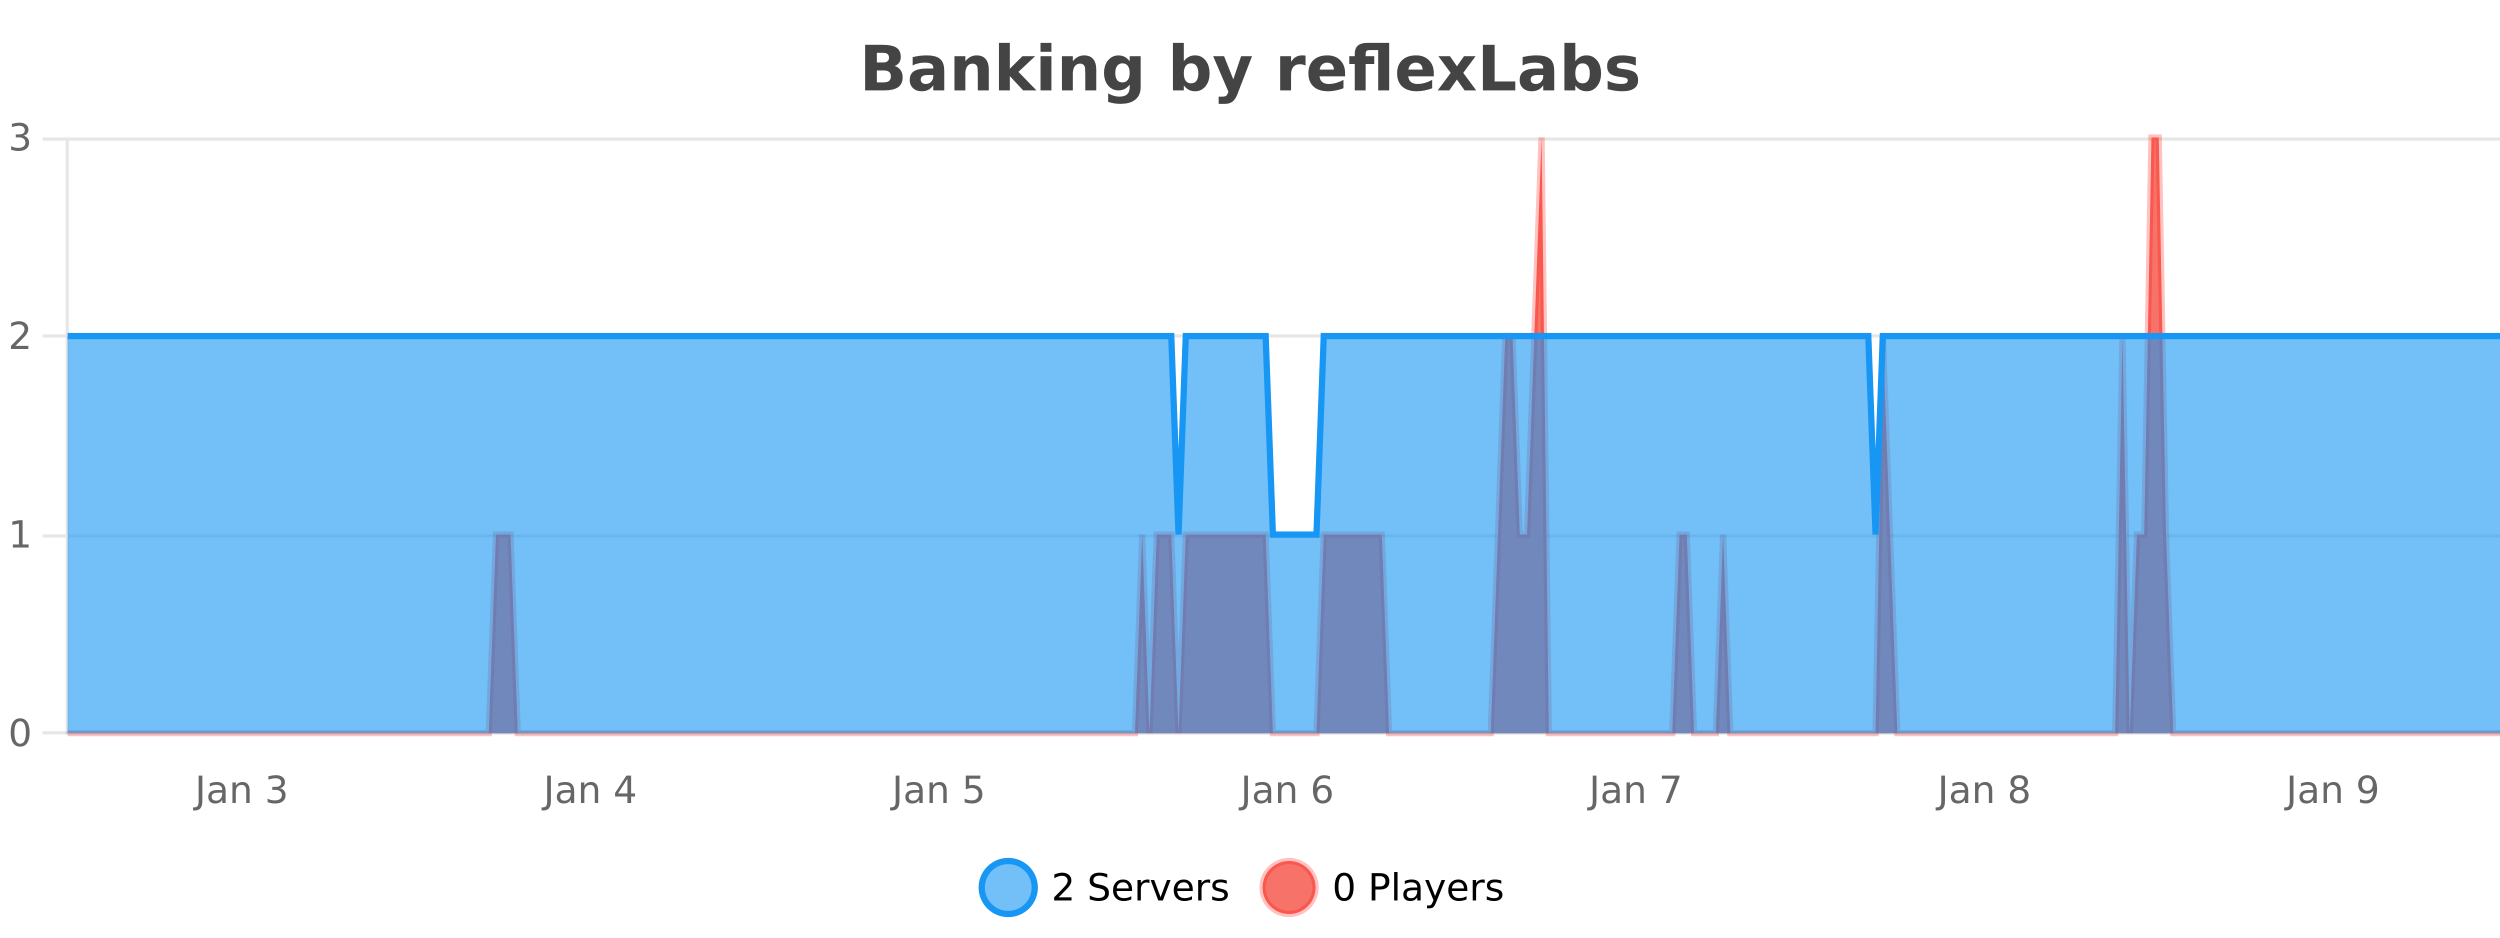 <?xml version="1.0" encoding="UTF-8"?>
<svg xmlns="http://www.w3.org/2000/svg" xmlns:xlink="http://www.w3.org/1999/xlink" width="800pt" height="300pt" viewBox="0 0 800 300" version="1.1">
<defs>
<clipPath id="clip1">
  <path d="M 285 263 L 360 263 L 360 300 L 285 300 Z M 285 263 "/>
</clipPath>
<clipPath id="clip2">
  <path d="M 375 263 L 450 263 L 450 300 L 375 300 Z M 375 263 "/>
</clipPath>
<clipPath id="clip3">
  <path d="M 21.633 44 L 800 44 L 800 234.602 L 21.633 234.602 Z M 21.633 44 "/>
</clipPath>
<clipPath id="clip4">
  <path d="M 20.633 43 L 800 43 L 800 235.602 L 20.633 235.602 Z M 20.633 43 "/>
</clipPath>
<clipPath id="clip5">
  <path d="M 21.633 107 L 800 107 L 800 234.602 L 21.633 234.602 Z M 21.633 107 "/>
</clipPath>
<clipPath id="clip6">
  <path d="M 20.633 79 L 800 79 L 800 200 L 20.633 200 Z M 20.633 79 "/>
</clipPath>
</defs>
<g id="surface6506621">
<rect x="0" y="0" width="800" height="300" style="fill:rgb(100%,100%,100%);fill-opacity:1;stroke:none;"/>
<path style="fill:none;stroke-width:1;stroke-linecap:butt;stroke-linejoin:miter;stroke:rgb(0%,0%,0%);stroke-opacity:0.098;stroke-miterlimit:10;" d="M 22 234.5 L 800 234.5 "/>
<path style="fill:none;stroke-width:1;stroke-linecap:butt;stroke-linejoin:miter;stroke:rgb(0%,0%,0%);stroke-opacity:0.098;stroke-miterlimit:10;" d="M 13.633 234.5 L 21 234.5 "/>
<path style="fill:none;stroke-width:1;stroke-linecap:butt;stroke-linejoin:miter;stroke:rgb(0%,0%,0%);stroke-opacity:0.098;stroke-miterlimit:10;" d="M 22 171.5 L 800 171.5 "/>
<path style="fill:none;stroke-width:1;stroke-linecap:butt;stroke-linejoin:miter;stroke:rgb(0%,0%,0%);stroke-opacity:0.098;stroke-miterlimit:10;" d="M 13.633 171.5 L 21 171.5 "/>
<path style="fill:none;stroke-width:1;stroke-linecap:butt;stroke-linejoin:miter;stroke:rgb(0%,0%,0%);stroke-opacity:0.098;stroke-miterlimit:10;" d="M 22 107.5 L 800 107.5 "/>
<path style="fill:none;stroke-width:1;stroke-linecap:butt;stroke-linejoin:miter;stroke:rgb(0%,0%,0%);stroke-opacity:0.098;stroke-miterlimit:10;" d="M 13.633 107.5 L 21 107.5 "/>
<path style="fill:none;stroke-width:1;stroke-linecap:butt;stroke-linejoin:miter;stroke:rgb(0%,0%,0%);stroke-opacity:0.098;stroke-miterlimit:10;" d="M 22 44.5 L 800 44.5 "/>
<path style="fill:none;stroke-width:1;stroke-linecap:butt;stroke-linejoin:miter;stroke:rgb(0%,0%,0%);stroke-opacity:0.098;stroke-miterlimit:10;" d="M 13.633 44.5 L 21 44.5 "/>
<path style=" stroke:none;fill-rule:nonzero;fill:rgb(9.02%,58.824%,95.294%);fill-opacity:0.6;" d="M 331.121 284 C 331.121 288.688 327.324 292.484 322.637 292.484 C 317.953 292.484 314.152 288.688 314.152 284 C 314.152 279.312 317.953 275.516 322.637 275.516 C 327.324 275.516 331.121 279.312 331.121 284 Z M 331.121 284 "/>
<g clip-path="url(#clip1)" clip-rule="nonzero">
<path style="fill:none;stroke-width:2;stroke-linecap:butt;stroke-linejoin:miter;stroke:rgb(9.02%,58.824%,95.294%);stroke-opacity:1;stroke-miterlimit:10;" d="M 331.121 284 C 331.121 288.688 327.324 292.484 322.637 292.484 C 317.953 292.484 314.152 288.688 314.152 284 C 314.152 279.312 317.953 275.516 322.637 275.516 C 327.324 275.516 331.121 279.312 331.121 284 Z M 331.121 284 "/>
</g>
<path style=" stroke:none;fill-rule:nonzero;fill:rgb(0%,0%,0%);fill-opacity:1;" d="M 338.75 287.156 L 342.891 287.156 L 342.891 288.156 L 337.328 288.156 L 337.328 287.156 C 337.773 286.699 338.383 286.078 339.156 285.297 C 339.938 284.508 340.426 283.996 340.625 283.766 C 341.008 283.352 341.273 282.996 341.422 282.703 C 341.578 282.402 341.656 282.109 341.656 281.828 C 341.656 281.359 341.488 280.98 341.156 280.688 C 340.832 280.398 340.41 280.25 339.891 280.25 C 339.516 280.25 339.117 280.312 338.703 280.438 C 338.297 280.562 337.859 280.762 337.391 281.031 L 337.391 279.828 C 337.867 279.641 338.312 279.5 338.719 279.406 C 339.133 279.305 339.516 279.25 339.859 279.25 C 340.766 279.25 341.488 279.48 342.031 279.938 C 342.57 280.387 342.844 280.992 342.844 281.75 C 342.844 282.105 342.773 282.445 342.641 282.766 C 342.504 283.09 342.258 283.469 341.906 283.906 C 341.801 284.023 341.488 284.352 340.969 284.891 C 340.445 285.434 339.707 286.188 338.75 287.156 Z M 354.32 279.688 L 354.32 280.844 C 353.871 280.637 353.445 280.48 353.039 280.375 C 352.641 280.262 352.262 280.203 351.898 280.203 C 351.25 280.203 350.75 280.328 350.398 280.578 C 350.055 280.828 349.883 281.188 349.883 281.656 C 349.883 282.043 349.996 282.336 350.227 282.531 C 350.453 282.73 350.898 282.887 351.555 283 L 352.258 283.156 C 353.141 283.324 353.793 283.621 354.211 284.047 C 354.637 284.465 354.852 285.027 354.852 285.734 C 354.852 286.59 354.562 287.234 353.992 287.672 C 353.43 288.109 352.594 288.328 351.492 288.328 C 351.086 288.328 350.648 288.281 350.18 288.188 C 349.711 288.094 349.227 287.953 348.727 287.766 L 348.727 286.547 C 349.203 286.82 349.672 287.023 350.133 287.156 C 350.602 287.293 351.055 287.359 351.492 287.359 C 352.168 287.359 352.688 287.23 353.055 286.969 C 353.43 286.699 353.617 286.32 353.617 285.828 C 353.617 285.402 353.48 285.07 353.211 284.828 C 352.949 284.578 352.516 284.398 351.914 284.281 L 351.195 284.141 C 350.309 283.965 349.668 283.688 349.273 283.312 C 348.887 282.938 348.695 282.418 348.695 281.75 C 348.695 280.969 348.965 280.359 349.508 279.922 C 350.047 279.477 350.797 279.25 351.758 279.25 C 352.172 279.25 352.59 279.289 353.008 279.359 C 353.434 279.434 353.871 279.543 354.32 279.688 Z M 362.266 284.609 L 362.266 285.125 L 357.297 285.125 C 357.348 285.875 357.57 286.445 357.969 286.828 C 358.375 287.215 358.93 287.406 359.641 287.406 C 360.055 287.406 360.457 287.359 360.844 287.266 C 361.238 287.164 361.629 287.008 362.016 286.797 L 362.016 287.828 C 361.617 287.984 361.219 288.105 360.812 288.188 C 360.406 288.281 359.992 288.328 359.578 288.328 C 358.535 288.328 357.707 288.027 357.094 287.422 C 356.477 286.809 356.172 285.98 356.172 284.938 C 356.172 283.867 356.461 283.016 357.047 282.391 C 357.629 281.758 358.41 281.438 359.391 281.438 C 360.273 281.438 360.973 281.727 361.484 282.297 C 362.004 282.859 362.266 283.633 362.266 284.609 Z M 361.188 284.281 C 361.176 283.699 361.008 283.23 360.688 282.875 C 360.363 282.523 359.938 282.344 359.406 282.344 C 358.801 282.344 358.316 282.516 357.953 282.859 C 357.598 283.203 357.395 283.684 357.344 284.297 Z M 367.836 282.594 C 367.711 282.531 367.574 282.484 367.43 282.453 C 367.293 282.414 367.137 282.391 366.961 282.391 C 366.355 282.391 365.887 282.59 365.555 282.984 C 365.23 283.383 365.07 283.953 365.07 284.703 L 365.07 288.156 L 363.992 288.156 L 363.992 281.594 L 365.07 281.594 L 365.07 282.609 C 365.297 282.215 365.594 281.922 365.961 281.734 C 366.324 281.539 366.766 281.438 367.289 281.438 C 367.359 281.438 367.438 281.445 367.523 281.453 C 367.617 281.465 367.715 281.48 367.82 281.5 Z M 368.195 281.594 L 369.336 281.594 L 371.383 287.094 L 373.445 281.594 L 374.586 281.594 L 372.117 288.156 L 370.648 288.156 Z M 381.688 284.609 L 381.688 285.125 L 376.719 285.125 C 376.77 285.875 376.992 286.445 377.391 286.828 C 377.797 287.215 378.352 287.406 379.062 287.406 C 379.477 287.406 379.879 287.359 380.266 287.266 C 380.66 287.164 381.051 287.008 381.438 286.797 L 381.438 287.828 C 381.039 287.984 380.641 288.105 380.234 288.188 C 379.828 288.281 379.414 288.328 379 288.328 C 377.957 288.328 377.129 288.027 376.516 287.422 C 375.898 286.809 375.594 285.98 375.594 284.938 C 375.594 283.867 375.883 283.016 376.469 282.391 C 377.051 281.758 377.832 281.438 378.812 281.438 C 379.695 281.438 380.395 281.727 380.906 282.297 C 381.426 282.859 381.688 283.633 381.688 284.609 Z M 380.609 284.281 C 380.598 283.699 380.43 283.23 380.109 282.875 C 379.785 282.523 379.359 282.344 378.828 282.344 C 378.223 282.344 377.738 282.516 377.375 282.859 C 377.02 283.203 376.816 283.684 376.766 284.297 Z M 387.258 282.594 C 387.133 282.531 386.996 282.484 386.852 282.453 C 386.715 282.414 386.559 282.391 386.383 282.391 C 385.777 282.391 385.309 282.59 384.977 282.984 C 384.652 283.383 384.492 283.953 384.492 284.703 L 384.492 288.156 L 383.414 288.156 L 383.414 281.594 L 384.492 281.594 L 384.492 282.609 C 384.719 282.215 385.016 281.922 385.383 281.734 C 385.746 281.539 386.188 281.438 386.711 281.438 C 386.781 281.438 386.859 281.445 386.945 281.453 C 387.039 281.465 387.137 281.48 387.242 281.5 Z M 392.562 281.781 L 392.562 282.812 C 392.258 282.656 391.941 282.543 391.609 282.469 C 391.285 282.387 390.945 282.344 390.594 282.344 C 390.062 282.344 389.66 282.43 389.391 282.594 C 389.117 282.75 388.984 282.996 388.984 283.328 C 388.984 283.578 389.078 283.777 389.266 283.922 C 389.461 284.059 389.852 284.188 390.438 284.312 L 390.797 284.406 C 391.566 284.562 392.113 284.793 392.438 285.094 C 392.758 285.398 392.922 285.812 392.922 286.344 C 392.922 286.961 392.676 287.445 392.188 287.797 C 391.707 288.152 391.047 288.328 390.203 288.328 C 389.848 288.328 389.477 288.289 389.094 288.219 C 388.719 288.156 388.32 288.059 387.906 287.922 L 387.906 286.797 C 388.301 287.008 388.691 287.164 389.078 287.266 C 389.461 287.371 389.848 287.422 390.234 287.422 C 390.734 287.422 391.117 287.34 391.391 287.172 C 391.672 286.996 391.812 286.746 391.812 286.422 C 391.812 286.133 391.711 285.906 391.516 285.75 C 391.316 285.594 390.883 285.445 390.219 285.297 L 389.844 285.219 C 389.176 285.074 388.691 284.855 388.391 284.562 C 388.098 284.273 387.953 283.875 387.953 283.375 C 387.953 282.75 388.172 282.273 388.609 281.938 C 389.047 281.605 389.664 281.438 390.469 281.438 C 390.863 281.438 391.238 281.469 391.594 281.531 C 391.945 281.586 392.27 281.668 392.562 281.781 Z M 332.637 277.016 "/>
<path style=" stroke:none;fill-rule:nonzero;fill:rgb(96.863%,44.706%,40.784%);fill-opacity:1;" d="M 420.988 284 C 420.988 288.688 417.191 292.484 412.504 292.484 C 407.82 292.484 404.02 288.688 404.02 284 C 404.02 279.312 407.82 275.516 412.504 275.516 C 417.191 275.516 420.988 279.312 420.988 284 Z M 420.988 284 "/>
<g clip-path="url(#clip2)" clip-rule="nonzero">
<path style="fill:none;stroke-width:2;stroke-linecap:butt;stroke-linejoin:miter;stroke:rgb(100%,4.706%,0%);stroke-opacity:0.247;stroke-miterlimit:10;" d="M 420.988 284 C 420.988 288.688 417.191 292.484 412.504 292.484 C 407.82 292.484 404.02 288.688 404.02 284 C 404.02 279.312 407.82 275.516 412.504 275.516 C 417.191 275.516 420.988 279.312 420.988 284 Z M 420.988 284 "/>
</g>
<path style=" stroke:none;fill-rule:nonzero;fill:rgb(0%,0%,0%);fill-opacity:1;" d="M 430.133 280.188 C 429.527 280.188 429.07 280.492 428.758 281.094 C 428.453 281.688 428.305 282.59 428.305 283.797 C 428.305 284.996 428.453 285.898 428.758 286.5 C 429.07 287.094 429.527 287.391 430.133 287.391 C 430.746 287.391 431.203 287.094 431.508 286.5 C 431.82 285.898 431.977 284.996 431.977 283.797 C 431.977 282.59 431.82 281.688 431.508 281.094 C 431.203 280.492 430.746 280.188 430.133 280.188 Z M 430.133 279.25 C 431.109 279.25 431.859 279.641 432.383 280.422 C 432.902 281.195 433.164 282.32 433.164 283.797 C 433.164 285.266 432.902 286.391 432.383 287.172 C 431.859 287.945 431.109 288.328 430.133 288.328 C 429.152 288.328 428.402 287.945 427.883 287.172 C 427.371 286.391 427.117 285.266 427.117 283.797 C 427.117 282.32 427.371 281.195 427.883 280.422 C 428.402 279.641 429.152 279.25 430.133 279.25 Z M 440.125 280.375 L 440.125 283.672 L 441.609 283.672 C 442.16 283.672 442.586 283.531 442.891 283.25 C 443.191 282.961 443.344 282.547 443.344 282.016 C 443.344 281.496 443.191 281.094 442.891 280.812 C 442.586 280.523 442.16 280.375 441.609 280.375 Z M 438.938 279.406 L 441.609 279.406 C 442.598 279.406 443.344 279.633 443.844 280.078 C 444.344 280.516 444.594 281.164 444.594 282.016 C 444.594 282.883 444.344 283.539 443.844 283.984 C 443.344 284.422 442.598 284.641 441.609 284.641 L 440.125 284.641 L 440.125 288.156 L 438.938 288.156 Z M 446.129 279.031 L 447.207 279.031 L 447.207 288.156 L 446.129 288.156 Z M 452.445 284.859 C 451.578 284.859 450.977 284.961 450.633 285.156 C 450.297 285.355 450.133 285.695 450.133 286.172 C 450.133 286.559 450.258 286.867 450.508 287.094 C 450.766 287.312 451.109 287.422 451.539 287.422 C 452.141 287.422 452.621 287.215 452.977 286.797 C 453.34 286.371 453.523 285.805 453.523 285.094 L 453.523 284.859 Z M 454.602 284.406 L 454.602 288.156 L 453.523 288.156 L 453.523 287.156 C 453.273 287.555 452.965 287.852 452.602 288.047 C 452.234 288.234 451.789 288.328 451.258 288.328 C 450.578 288.328 450.043 288.141 449.648 287.766 C 449.25 287.383 449.055 286.875 449.055 286.25 C 449.055 285.512 449.297 284.953 449.789 284.578 C 450.289 284.203 451.027 284.016 452.008 284.016 L 453.523 284.016 L 453.523 283.906 C 453.523 283.406 453.355 283.023 453.023 282.75 C 452.699 282.48 452.246 282.344 451.664 282.344 C 451.289 282.344 450.918 282.391 450.555 282.484 C 450.199 282.578 449.859 282.715 449.539 282.891 L 449.539 281.891 C 449.934 281.734 450.312 281.621 450.68 281.547 C 451.055 281.477 451.418 281.438 451.773 281.438 C 452.719 281.438 453.43 281.684 453.898 282.172 C 454.367 282.664 454.602 283.406 454.602 284.406 Z M 459.551 288.766 C 459.246 289.547 458.949 290.055 458.66 290.297 C 458.367 290.535 457.98 290.656 457.504 290.656 L 456.645 290.656 L 456.645 289.75 L 457.27 289.75 C 457.57 289.75 457.801 289.676 457.957 289.531 C 458.121 289.395 458.305 289.066 458.504 288.547 L 458.707 288.047 L 456.051 281.594 L 457.191 281.594 L 459.238 286.719 L 461.301 281.594 L 462.441 281.594 Z M 469.543 284.609 L 469.543 285.125 L 464.574 285.125 C 464.625 285.875 464.848 286.445 465.246 286.828 C 465.652 287.215 466.207 287.406 466.918 287.406 C 467.332 287.406 467.734 287.359 468.121 287.266 C 468.516 287.164 468.906 287.008 469.293 286.797 L 469.293 287.828 C 468.895 287.984 468.496 288.105 468.09 288.188 C 467.684 288.281 467.27 288.328 466.855 288.328 C 465.812 288.328 464.984 288.027 464.371 287.422 C 463.754 286.809 463.449 285.98 463.449 284.938 C 463.449 283.867 463.738 283.016 464.324 282.391 C 464.906 281.758 465.688 281.438 466.668 281.438 C 467.551 281.438 468.25 281.727 468.762 282.297 C 469.281 282.859 469.543 283.633 469.543 284.609 Z M 468.465 284.281 C 468.453 283.699 468.285 283.23 467.965 282.875 C 467.641 282.523 467.215 282.344 466.684 282.344 C 466.078 282.344 465.594 282.516 465.23 282.859 C 464.875 283.203 464.672 283.684 464.621 284.297 Z M 475.113 282.594 C 474.988 282.531 474.852 282.484 474.707 282.453 C 474.57 282.414 474.414 282.391 474.238 282.391 C 473.633 282.391 473.164 282.59 472.832 282.984 C 472.508 283.383 472.348 283.953 472.348 284.703 L 472.348 288.156 L 471.27 288.156 L 471.27 281.594 L 472.348 281.594 L 472.348 282.609 C 472.574 282.215 472.871 281.922 473.238 281.734 C 473.602 281.539 474.043 281.438 474.566 281.438 C 474.637 281.438 474.715 281.445 474.801 281.453 C 474.895 281.465 474.992 281.48 475.098 281.5 Z M 480.422 281.781 L 480.422 282.812 C 480.117 282.656 479.801 282.543 479.469 282.469 C 479.145 282.387 478.805 282.344 478.453 282.344 C 477.922 282.344 477.52 282.43 477.25 282.594 C 476.977 282.75 476.844 282.996 476.844 283.328 C 476.844 283.578 476.938 283.777 477.125 283.922 C 477.32 284.059 477.711 284.188 478.297 284.312 L 478.656 284.406 C 479.426 284.562 479.973 284.793 480.297 285.094 C 480.617 285.398 480.781 285.812 480.781 286.344 C 480.781 286.961 480.535 287.445 480.047 287.797 C 479.566 288.152 478.906 288.328 478.062 288.328 C 477.707 288.328 477.336 288.289 476.953 288.219 C 476.578 288.156 476.18 288.059 475.766 287.922 L 475.766 286.797 C 476.16 287.008 476.551 287.164 476.938 287.266 C 477.32 287.371 477.707 287.422 478.094 287.422 C 478.594 287.422 478.977 287.34 479.25 287.172 C 479.531 286.996 479.672 286.746 479.672 286.422 C 479.672 286.133 479.57 285.906 479.375 285.75 C 479.176 285.594 478.742 285.445 478.078 285.297 L 477.703 285.219 C 477.035 285.074 476.551 284.855 476.25 284.562 C 475.957 284.273 475.812 283.875 475.812 283.375 C 475.812 282.75 476.031 282.273 476.469 281.938 C 476.906 281.605 477.523 281.438 478.328 281.438 C 478.723 281.438 479.098 281.469 479.453 281.531 C 479.805 281.586 480.129 281.668 480.422 281.781 Z M 422.504 277.016 "/>
<path style=" stroke:none;fill-rule:nonzero;fill:rgb(26.667%,26.667%,26.667%);fill-opacity:1;" d="M 282.672 19.984 C 283.266 19.984 283.711 19.855 284.016 19.594 C 284.328 19.336 284.484 18.949 284.484 18.438 C 284.484 17.938 284.328 17.559 284.016 17.297 C 283.711 17.039 283.266 16.906 282.672 16.906 L 280.594 16.906 L 280.594 19.984 Z M 282.797 26.359 C 283.555 26.359 284.125 26.203 284.5 25.891 C 284.883 25.57 285.078 25.086 285.078 24.438 C 285.078 23.805 284.891 23.328 284.516 23.016 C 284.141 22.703 283.566 22.547 282.797 22.547 L 280.594 22.547 L 280.594 26.359 Z M 286.297 21.125 C 287.109 21.355 287.734 21.789 288.172 22.422 C 288.617 23.047 288.844 23.82 288.844 24.734 C 288.844 26.141 288.363 27.195 287.406 27.891 C 286.457 28.578 285.016 28.922 283.078 28.922 L 276.844 28.922 L 276.844 14.344 L 282.484 14.344 C 284.504 14.344 285.969 14.652 286.875 15.266 C 287.789 15.871 288.25 16.852 288.25 18.203 C 288.25 18.914 288.082 19.516 287.75 20.016 C 287.414 20.508 286.93 20.875 286.297 21.125 Z M 296.82 24 C 296.09 24 295.543 24.125 295.18 24.375 C 294.812 24.617 294.633 24.98 294.633 25.469 C 294.633 25.906 294.777 26.25 295.07 26.5 C 295.371 26.75 295.781 26.875 296.305 26.875 C 296.961 26.875 297.512 26.641 297.961 26.172 C 298.418 25.703 298.648 25.117 298.648 24.406 L 298.648 24 Z M 302.164 22.688 L 302.164 28.922 L 298.648 28.922 L 298.648 27.297 C 298.18 27.965 297.648 28.449 297.055 28.75 C 296.469 29.051 295.758 29.203 294.914 29.203 C 293.789 29.203 292.871 28.875 292.164 28.219 C 291.453 27.555 291.102 26.695 291.102 25.641 C 291.102 24.359 291.539 23.422 292.414 22.828 C 293.297 22.227 294.688 21.922 296.586 21.922 L 298.648 21.922 L 298.648 21.641 C 298.648 21.09 298.43 20.688 297.992 20.438 C 297.555 20.18 296.871 20.047 295.945 20.047 C 295.195 20.047 294.496 20.125 293.852 20.281 C 293.203 20.43 292.605 20.648 292.055 20.938 L 292.055 18.281 C 292.805 18.094 293.555 17.953 294.305 17.859 C 295.062 17.766 295.824 17.719 296.586 17.719 C 298.555 17.719 299.977 18.109 300.852 18.891 C 301.727 19.664 302.164 20.93 302.164 22.688 Z M 316.414 22.266 L 316.414 28.922 L 312.898 28.922 L 312.898 23.828 C 312.898 22.883 312.875 22.23 312.836 21.875 C 312.793 21.512 312.719 21.246 312.617 21.078 C 312.48 20.852 312.293 20.672 312.055 20.547 C 311.824 20.422 311.559 20.359 311.258 20.359 C 310.527 20.359 309.953 20.641 309.539 21.203 C 309.121 21.766 308.914 22.547 308.914 23.547 L 308.914 28.922 L 305.43 28.922 L 305.43 17.984 L 308.914 17.984 L 308.914 19.578 C 309.445 18.945 310.008 18.477 310.602 18.172 C 311.195 17.871 311.844 17.719 312.555 17.719 C 313.824 17.719 314.781 18.109 315.43 18.891 C 316.086 19.664 316.414 20.789 316.414 22.266 Z M 319.664 13.719 L 323.148 13.719 L 323.148 22 L 327.18 17.984 L 331.242 17.984 L 325.898 23 L 331.664 28.922 L 327.414 28.922 L 323.148 24.359 L 323.148 28.922 L 319.664 28.922 Z M 332.969 17.984 L 336.453 17.984 L 336.453 28.922 L 332.969 28.922 Z M 332.969 13.719 L 336.453 13.719 L 336.453 16.578 L 332.969 16.578 Z M 350.805 22.266 L 350.805 28.922 L 347.289 28.922 L 347.289 23.828 C 347.289 22.883 347.266 22.23 347.227 21.875 C 347.184 21.512 347.109 21.246 347.008 21.078 C 346.871 20.852 346.684 20.672 346.445 20.547 C 346.215 20.422 345.949 20.359 345.648 20.359 C 344.918 20.359 344.344 20.641 343.93 21.203 C 343.512 21.766 343.305 22.547 343.305 23.547 L 343.305 28.922 L 339.82 28.922 L 339.82 17.984 L 343.305 17.984 L 343.305 19.578 C 343.836 18.945 344.398 18.477 344.992 18.172 C 345.586 17.871 346.234 17.719 346.945 17.719 C 348.215 17.719 349.172 18.109 349.82 18.891 C 350.477 19.664 350.805 20.789 350.805 22.266 Z M 361.5 27.062 C 361.02 27.699 360.488 28.168 359.906 28.469 C 359.32 28.773 358.648 28.922 357.891 28.922 C 356.555 28.922 355.453 28.398 354.578 27.344 C 353.711 26.293 353.281 24.953 353.281 23.328 C 353.281 21.695 353.711 20.355 354.578 19.312 C 355.453 18.262 356.555 17.734 357.891 17.734 C 358.648 17.734 359.32 17.887 359.906 18.188 C 360.488 18.492 361.02 18.965 361.5 19.609 L 361.5 17.984 L 365.016 17.984 L 365.016 27.812 C 365.016 29.57 364.457 30.914 363.344 31.844 C 362.238 32.77 360.629 33.234 358.516 33.234 C 357.836 33.234 357.176 33.18 356.531 33.078 C 355.895 32.973 355.254 32.816 354.609 32.609 L 354.609 29.875 C 355.223 30.227 355.82 30.488 356.406 30.656 C 356.988 30.832 357.578 30.922 358.172 30.922 C 359.316 30.922 360.156 30.672 360.688 30.172 C 361.227 29.672 361.5 28.887 361.5 27.812 Z M 359.188 20.266 C 358.469 20.266 357.906 20.531 357.5 21.062 C 357.094 21.594 356.891 22.352 356.891 23.328 C 356.891 24.328 357.082 25.09 357.469 25.609 C 357.863 26.121 358.438 26.375 359.188 26.375 C 359.914 26.375 360.484 26.109 360.891 25.578 C 361.297 25.047 361.5 24.297 361.5 23.328 C 361.5 22.352 361.297 21.594 360.891 21.062 C 360.484 20.531 359.914 20.266 359.188 20.266 Z M 381.152 26.672 C 381.902 26.672 382.473 26.402 382.871 25.859 C 383.266 25.309 383.465 24.512 383.465 23.469 C 383.465 22.43 383.266 21.637 382.871 21.094 C 382.473 20.543 381.902 20.266 381.152 20.266 C 380.402 20.266 379.824 20.543 379.418 21.094 C 379.02 21.637 378.824 22.43 378.824 23.469 C 378.824 24.5 379.02 25.293 379.418 25.844 C 379.824 26.398 380.402 26.672 381.152 26.672 Z M 378.824 19.578 C 379.312 18.945 379.848 18.477 380.434 18.172 C 381.016 17.871 381.688 17.719 382.449 17.719 C 383.801 17.719 384.91 18.258 385.777 19.328 C 386.641 20.402 387.074 21.781 387.074 23.469 C 387.074 25.148 386.641 26.523 385.777 27.594 C 384.91 28.668 383.801 29.203 382.449 29.203 C 381.688 29.203 381.016 29.051 380.434 28.75 C 379.848 28.449 379.312 27.98 378.824 27.344 L 378.824 28.922 L 375.34 28.922 L 375.34 13.719 L 378.824 13.719 Z M 388.219 17.984 L 391.703 17.984 L 394.656 25.406 L 397.156 17.984 L 400.641 17.984 L 396.047 29.953 C 395.586 31.172 395.047 32.02 394.422 32.5 C 393.805 32.988 393 33.234 392 33.234 L 389.969 33.234 L 389.969 30.938 L 391.062 30.938 C 391.656 30.938 392.086 30.844 392.359 30.656 C 392.629 30.469 392.836 30.129 392.984 29.641 L 393.094 29.344 Z M 417.781 20.969 C 417.469 20.824 417.16 20.719 416.859 20.656 C 416.555 20.586 416.254 20.547 415.953 20.547 C 415.047 20.547 414.348 20.836 413.859 21.406 C 413.379 21.98 413.141 22.805 413.141 23.875 L 413.141 28.922 L 409.656 28.922 L 409.656 17.984 L 413.141 17.984 L 413.141 19.781 C 413.586 19.062 414.102 18.543 414.688 18.219 C 415.27 17.887 415.969 17.719 416.781 17.719 C 416.906 17.719 417.035 17.727 417.172 17.734 C 417.305 17.746 417.504 17.766 417.766 17.797 Z M 430.426 23.422 L 430.426 24.422 L 422.254 24.422 C 422.336 25.246 422.633 25.859 423.145 26.266 C 423.652 26.672 424.363 26.875 425.27 26.875 C 426.008 26.875 426.762 26.766 427.535 26.547 C 428.305 26.328 429.098 26 429.91 25.562 L 429.91 28.25 C 429.086 28.562 428.258 28.797 427.426 28.953 C 426.602 29.117 425.777 29.203 424.957 29.203 C 422.977 29.203 421.434 28.703 420.332 27.703 C 419.238 26.695 418.691 25.281 418.691 23.469 C 418.691 21.68 419.227 20.273 420.301 19.25 C 421.383 18.23 422.867 17.719 424.754 17.719 C 426.473 17.719 427.848 18.242 428.879 19.281 C 429.91 20.312 430.426 21.695 430.426 23.422 Z M 426.832 22.266 C 426.832 21.602 426.637 21.062 426.254 20.656 C 425.867 20.25 425.363 20.047 424.738 20.047 C 424.059 20.047 423.508 20.242 423.082 20.625 C 422.664 21 422.402 21.547 422.301 22.266 Z M 437.602 13.719 L 444.539 13.719 L 444.539 28.922 L 441.023 28.922 L 441.023 16.016 L 438.336 16.016 C 437.844 16.016 437.5 16.109 437.305 16.297 C 437.105 16.477 437.008 16.781 437.008 17.219 L 437.008 17.984 L 439.758 17.984 L 439.758 20.484 L 437.008 20.484 L 437.008 28.922 L 433.523 28.922 L 433.523 20.484 L 431.773 20.484 L 431.773 17.984 L 433.523 17.984 L 433.523 17.219 C 433.523 16.031 433.852 15.152 434.508 14.578 C 435.172 14.008 436.203 13.719 437.602 13.719 Z M 458.812 23.422 L 458.812 24.422 L 450.641 24.422 C 450.723 25.246 451.02 25.859 451.531 26.266 C 452.039 26.672 452.75 26.875 453.656 26.875 C 454.395 26.875 455.148 26.766 455.922 26.547 C 456.691 26.328 457.484 26 458.297 25.562 L 458.297 28.25 C 457.473 28.562 456.645 28.797 455.812 28.953 C 454.988 29.117 454.164 29.203 453.344 29.203 C 451.363 29.203 449.82 28.703 448.719 27.703 C 447.625 26.695 447.078 25.281 447.078 23.469 C 447.078 21.68 447.613 20.273 448.688 19.25 C 449.77 18.23 451.254 17.719 453.141 17.719 C 454.859 17.719 456.234 18.242 457.266 19.281 C 458.297 20.312 458.812 21.695 458.812 23.422 Z M 455.219 22.266 C 455.219 21.602 455.023 21.062 454.641 20.656 C 454.254 20.25 453.75 20.047 453.125 20.047 C 452.445 20.047 451.895 20.242 451.469 20.625 C 451.051 21 450.789 21.547 450.688 22.266 Z M 464.223 23.328 L 460.285 17.984 L 463.988 17.984 L 466.223 21.219 L 468.488 17.984 L 472.191 17.984 L 468.238 23.312 L 472.379 28.922 L 468.676 28.922 L 466.223 25.469 L 463.785 28.922 L 460.082 28.922 Z M 474.531 14.344 L 478.281 14.344 L 478.281 26.078 L 484.891 26.078 L 484.891 28.922 L 474.531 28.922 Z M 492.008 24 C 491.277 24 490.73 24.125 490.367 24.375 C 490 24.617 489.82 24.98 489.82 25.469 C 489.82 25.906 489.965 26.25 490.258 26.5 C 490.559 26.75 490.969 26.875 491.492 26.875 C 492.148 26.875 492.699 26.641 493.148 26.172 C 493.605 25.703 493.836 25.117 493.836 24.406 L 493.836 24 Z M 497.352 22.688 L 497.352 28.922 L 493.836 28.922 L 493.836 27.297 C 493.367 27.965 492.836 28.449 492.242 28.75 C 491.656 29.051 490.945 29.203 490.102 29.203 C 488.977 29.203 488.059 28.875 487.352 28.219 C 486.641 27.555 486.289 26.695 486.289 25.641 C 486.289 24.359 486.727 23.422 487.602 22.828 C 488.484 22.227 489.875 21.922 491.773 21.922 L 493.836 21.922 L 493.836 21.641 C 493.836 21.09 493.617 20.688 493.18 20.438 C 492.742 20.18 492.059 20.047 491.133 20.047 C 490.383 20.047 489.684 20.125 489.039 20.281 C 488.391 20.43 487.793 20.648 487.242 20.938 L 487.242 18.281 C 487.992 18.094 488.742 17.953 489.492 17.859 C 490.25 17.766 491.012 17.719 491.773 17.719 C 493.742 17.719 495.164 18.109 496.039 18.891 C 496.914 19.664 497.352 20.93 497.352 22.688 Z M 506.426 26.672 C 507.176 26.672 507.746 26.402 508.145 25.859 C 508.539 25.309 508.738 24.512 508.738 23.469 C 508.738 22.43 508.539 21.637 508.145 21.094 C 507.746 20.543 507.176 20.266 506.426 20.266 C 505.676 20.266 505.098 20.543 504.691 21.094 C 504.293 21.637 504.098 22.43 504.098 23.469 C 504.098 24.5 504.293 25.293 504.691 25.844 C 505.098 26.398 505.676 26.672 506.426 26.672 Z M 504.098 19.578 C 504.586 18.945 505.121 18.477 505.707 18.172 C 506.289 17.871 506.961 17.719 507.723 17.719 C 509.074 17.719 510.184 18.258 511.051 19.328 C 511.914 20.402 512.348 21.781 512.348 23.469 C 512.348 25.148 511.914 26.523 511.051 27.594 C 510.184 28.668 509.074 29.203 507.723 29.203 C 506.961 29.203 506.289 29.051 505.707 28.75 C 505.121 28.449 504.586 27.98 504.098 27.344 L 504.098 28.922 L 500.613 28.922 L 500.613 13.719 L 504.098 13.719 Z M 523.461 18.328 L 523.461 20.984 C 522.719 20.672 522 20.438 521.305 20.281 C 520.605 20.125 519.945 20.047 519.32 20.047 C 518.664 20.047 518.172 20.133 517.852 20.297 C 517.527 20.465 517.367 20.719 517.367 21.062 C 517.367 21.344 517.484 21.559 517.727 21.703 C 517.977 21.852 518.414 21.961 519.039 22.031 L 519.664 22.125 C 521.453 22.355 522.656 22.73 523.273 23.25 C 523.887 23.773 524.195 24.59 524.195 25.703 C 524.195 26.871 523.762 27.746 522.898 28.328 C 522.043 28.914 520.766 29.203 519.07 29.203 C 518.34 29.203 517.59 29.145 516.82 29.031 C 516.047 28.918 515.258 28.746 514.445 28.516 L 514.445 25.859 C 515.141 26.203 515.855 26.461 516.586 26.625 C 517.312 26.793 518.059 26.875 518.82 26.875 C 519.508 26.875 520.023 26.781 520.367 26.594 C 520.711 26.406 520.883 26.125 520.883 25.75 C 520.883 25.438 520.762 25.211 520.523 25.062 C 520.281 24.906 519.809 24.789 519.102 24.703 L 518.492 24.625 C 516.93 24.43 515.836 24.07 515.211 23.547 C 514.586 23.016 514.273 22.215 514.273 21.141 C 514.273 19.984 514.668 19.125 515.461 18.562 C 516.262 18 517.48 17.719 519.117 17.719 C 519.762 17.719 520.438 17.773 521.148 17.875 C 521.855 17.969 522.625 18.121 523.461 18.328 Z M 275 10.359 "/>
<path style="fill:none;stroke-width:1;stroke-linecap:butt;stroke-linejoin:miter;stroke:rgb(0%,0%,0%);stroke-opacity:0.098;stroke-miterlimit:10;" d="M 21 234.5 L 801 234.5 "/>
<path style=" stroke:none;fill-rule:nonzero;fill:rgb(40%,40%,40%);fill-opacity:1;" d="M 63.57 248.203 L 64.758 248.203 L 64.758 256.344 C 64.758 257.395 64.555 258.16 64.148 258.641 C 63.75 259.117 63.109 259.359 62.227 259.359 L 61.773 259.359 L 61.773 258.359 L 62.148 258.359 C 62.668 258.359 63.031 258.211 63.242 257.922 C 63.461 257.629 63.57 257.102 63.57 256.344 Z M 70.047 253.656 C 69.18 253.656 68.578 253.758 68.234 253.953 C 67.898 254.152 67.734 254.492 67.734 254.969 C 67.734 255.355 67.859 255.664 68.109 255.891 C 68.367 256.109 68.711 256.219 69.141 256.219 C 69.742 256.219 70.223 256.012 70.578 255.594 C 70.941 255.168 71.125 254.602 71.125 253.891 L 71.125 253.656 Z M 72.203 253.203 L 72.203 256.953 L 71.125 256.953 L 71.125 255.953 C 70.875 256.352 70.566 256.648 70.203 256.844 C 69.836 257.031 69.391 257.125 68.859 257.125 C 68.18 257.125 67.645 256.938 67.25 256.562 C 66.852 256.18 66.656 255.672 66.656 255.047 C 66.656 254.309 66.898 253.75 67.391 253.375 C 67.891 253 68.629 252.812 69.609 252.812 L 71.125 252.812 L 71.125 252.703 C 71.125 252.203 70.957 251.82 70.625 251.547 C 70.301 251.277 69.848 251.141 69.266 251.141 C 68.891 251.141 68.52 251.188 68.156 251.281 C 67.801 251.375 67.461 251.512 67.141 251.688 L 67.141 250.688 C 67.535 250.531 67.914 250.418 68.281 250.344 C 68.656 250.273 69.02 250.234 69.375 250.234 C 70.32 250.234 71.031 250.48 71.5 250.969 C 71.969 251.461 72.203 252.203 72.203 253.203 Z M 79.883 252.984 L 79.883 256.953 L 78.805 256.953 L 78.805 253.031 C 78.805 252.406 78.68 251.945 78.43 251.641 C 78.188 251.328 77.828 251.172 77.352 251.172 C 76.766 251.172 76.305 251.359 75.961 251.734 C 75.625 252.102 75.461 252.605 75.461 253.25 L 75.461 256.953 L 74.383 256.953 L 74.383 250.391 L 75.461 250.391 L 75.461 251.406 C 75.719 251.012 76.023 250.719 76.367 250.531 C 76.719 250.336 77.125 250.234 77.586 250.234 C 78.336 250.234 78.902 250.469 79.289 250.938 C 79.684 251.398 79.883 252.078 79.883 252.984 Z M 89.586 252.234 C 90.148 252.359 90.586 252.617 90.898 253 C 91.219 253.375 91.383 253.844 91.383 254.406 C 91.383 255.273 91.086 255.945 90.492 256.422 C 89.898 256.891 89.055 257.125 87.961 257.125 C 87.594 257.125 87.215 257.086 86.82 257.016 C 86.434 256.945 86.039 256.836 85.633 256.688 L 85.633 255.547 C 85.953 255.734 86.309 255.883 86.695 255.984 C 87.09 256.078 87.5 256.125 87.93 256.125 C 88.668 256.125 89.23 255.98 89.617 255.688 C 90.012 255.398 90.211 254.969 90.211 254.406 C 90.211 253.898 90.027 253.496 89.664 253.203 C 89.297 252.914 88.797 252.766 88.164 252.766 L 87.133 252.766 L 87.133 251.797 L 88.211 251.797 C 88.781 251.797 89.227 251.684 89.539 251.453 C 89.852 251.215 90.008 250.875 90.008 250.438 C 90.008 249.992 89.844 249.648 89.523 249.406 C 89.211 249.168 88.758 249.047 88.164 249.047 C 87.828 249.047 87.477 249.086 87.102 249.156 C 86.734 249.219 86.328 249.324 85.883 249.469 L 85.883 248.422 C 86.34 248.297 86.762 248.203 87.148 248.141 C 87.543 248.078 87.914 248.047 88.258 248.047 C 89.164 248.047 89.875 248.25 90.398 248.656 C 90.918 249.062 91.18 249.617 91.18 250.312 C 91.18 250.805 91.039 251.215 90.758 251.547 C 90.484 251.883 90.094 252.109 89.586 252.234 Z M 62.398 245.816 "/>
<path style=" stroke:none;fill-rule:nonzero;fill:rgb(40%,40%,40%);fill-opacity:1;" d="M 175.098 248.203 L 176.285 248.203 L 176.285 256.344 C 176.285 257.395 176.082 258.16 175.676 258.641 C 175.277 259.117 174.637 259.359 173.754 259.359 L 173.301 259.359 L 173.301 258.359 L 173.676 258.359 C 174.195 258.359 174.559 258.211 174.77 257.922 C 174.988 257.629 175.098 257.102 175.098 256.344 Z M 181.574 253.656 C 180.707 253.656 180.105 253.758 179.762 253.953 C 179.426 254.152 179.262 254.492 179.262 254.969 C 179.262 255.355 179.387 255.664 179.637 255.891 C 179.895 256.109 180.238 256.219 180.668 256.219 C 181.27 256.219 181.75 256.012 182.105 255.594 C 182.469 255.168 182.652 254.602 182.652 253.891 L 182.652 253.656 Z M 183.73 253.203 L 183.73 256.953 L 182.652 256.953 L 182.652 255.953 C 182.402 256.352 182.094 256.648 181.73 256.844 C 181.363 257.031 180.918 257.125 180.387 257.125 C 179.707 257.125 179.172 256.938 178.777 256.562 C 178.379 256.18 178.184 255.672 178.184 255.047 C 178.184 254.309 178.426 253.75 178.918 253.375 C 179.418 253 180.156 252.812 181.137 252.812 L 182.652 252.812 L 182.652 252.703 C 182.652 252.203 182.484 251.82 182.152 251.547 C 181.828 251.277 181.375 251.141 180.793 251.141 C 180.418 251.141 180.047 251.188 179.684 251.281 C 179.328 251.375 178.988 251.512 178.668 251.688 L 178.668 250.688 C 179.062 250.531 179.441 250.418 179.809 250.344 C 180.184 250.273 180.547 250.234 180.902 250.234 C 181.848 250.234 182.559 250.48 183.027 250.969 C 183.496 251.461 183.73 252.203 183.73 253.203 Z M 191.414 252.984 L 191.414 256.953 L 190.336 256.953 L 190.336 253.031 C 190.336 252.406 190.211 251.945 189.961 251.641 C 189.719 251.328 189.359 251.172 188.883 251.172 C 188.297 251.172 187.836 251.359 187.492 251.734 C 187.156 252.102 186.992 252.605 186.992 253.25 L 186.992 256.953 L 185.914 256.953 L 185.914 250.391 L 186.992 250.391 L 186.992 251.406 C 187.25 251.012 187.555 250.719 187.898 250.531 C 188.25 250.336 188.656 250.234 189.117 250.234 C 189.867 250.234 190.434 250.469 190.82 250.938 C 191.215 251.398 191.414 252.078 191.414 252.984 Z M 200.77 249.234 L 197.785 253.906 L 200.77 253.906 Z M 200.457 248.203 L 201.957 248.203 L 201.957 253.906 L 203.207 253.906 L 203.207 254.891 L 201.957 254.891 L 201.957 256.953 L 200.77 256.953 L 200.77 254.891 L 196.832 254.891 L 196.832 253.75 Z M 173.926 245.816 "/>
<path style=" stroke:none;fill-rule:nonzero;fill:rgb(40%,40%,40%);fill-opacity:1;" d="M 286.625 248.203 L 287.812 248.203 L 287.812 256.344 C 287.812 257.395 287.609 258.16 287.203 258.641 C 286.805 259.117 286.164 259.359 285.281 259.359 L 284.828 259.359 L 284.828 258.359 L 285.203 258.359 C 285.723 258.359 286.086 258.211 286.297 257.922 C 286.516 257.629 286.625 257.102 286.625 256.344 Z M 293.102 253.656 C 292.234 253.656 291.633 253.758 291.289 253.953 C 290.953 254.152 290.789 254.492 290.789 254.969 C 290.789 255.355 290.914 255.664 291.164 255.891 C 291.422 256.109 291.766 256.219 292.195 256.219 C 292.797 256.219 293.277 256.012 293.633 255.594 C 293.996 255.168 294.18 254.602 294.18 253.891 L 294.18 253.656 Z M 295.258 253.203 L 295.258 256.953 L 294.18 256.953 L 294.18 255.953 C 293.93 256.352 293.621 256.648 293.258 256.844 C 292.891 257.031 292.445 257.125 291.914 257.125 C 291.234 257.125 290.699 256.938 290.305 256.562 C 289.906 256.18 289.711 255.672 289.711 255.047 C 289.711 254.309 289.953 253.75 290.445 253.375 C 290.945 253 291.684 252.812 292.664 252.812 L 294.18 252.812 L 294.18 252.703 C 294.18 252.203 294.012 251.82 293.68 251.547 C 293.355 251.277 292.902 251.141 292.32 251.141 C 291.945 251.141 291.574 251.188 291.211 251.281 C 290.855 251.375 290.516 251.512 290.195 251.688 L 290.195 250.688 C 290.59 250.531 290.969 250.418 291.336 250.344 C 291.711 250.273 292.074 250.234 292.43 250.234 C 293.375 250.234 294.086 250.48 294.555 250.969 C 295.023 251.461 295.258 252.203 295.258 253.203 Z M 302.938 252.984 L 302.938 256.953 L 301.859 256.953 L 301.859 253.031 C 301.859 252.406 301.734 251.945 301.484 251.641 C 301.242 251.328 300.883 251.172 300.406 251.172 C 299.82 251.172 299.359 251.359 299.016 251.734 C 298.68 252.102 298.516 252.605 298.516 253.25 L 298.516 256.953 L 297.438 256.953 L 297.438 250.391 L 298.516 250.391 L 298.516 251.406 C 298.773 251.012 299.078 250.719 299.422 250.531 C 299.773 250.336 300.18 250.234 300.641 250.234 C 301.391 250.234 301.957 250.469 302.344 250.938 C 302.738 251.398 302.938 252.078 302.938 252.984 Z M 309.062 248.203 L 313.703 248.203 L 313.703 249.203 L 310.141 249.203 L 310.141 251.344 C 310.316 251.281 310.488 251.242 310.656 251.219 C 310.832 251.188 311.004 251.172 311.172 251.172 C 312.148 251.172 312.926 251.445 313.5 251.984 C 314.07 252.516 314.359 253.234 314.359 254.141 C 314.359 255.09 314.062 255.824 313.469 256.344 C 312.883 256.867 312.062 257.125 311 257.125 C 310.625 257.125 310.242 257.094 309.859 257.031 C 309.484 256.969 309.094 256.875 308.688 256.75 L 308.688 255.562 C 309.039 255.75 309.406 255.891 309.781 255.984 C 310.156 256.078 310.551 256.125 310.969 256.125 C 311.645 256.125 312.18 255.949 312.578 255.594 C 312.973 255.242 313.172 254.758 313.172 254.141 C 313.172 253.539 312.973 253.059 312.578 252.703 C 312.18 252.352 311.645 252.172 310.969 252.172 C 310.656 252.172 310.336 252.211 310.016 252.281 C 309.703 252.344 309.383 252.449 309.062 252.594 Z M 285.453 245.816 "/>
<path style=" stroke:none;fill-rule:nonzero;fill:rgb(40%,40%,40%);fill-opacity:1;" d="M 398.152 248.203 L 399.34 248.203 L 399.34 256.344 C 399.34 257.395 399.137 258.16 398.73 258.641 C 398.332 259.117 397.691 259.359 396.809 259.359 L 396.355 259.359 L 396.355 258.359 L 396.73 258.359 C 397.25 258.359 397.613 258.211 397.824 257.922 C 398.043 257.629 398.152 257.102 398.152 256.344 Z M 404.629 253.656 C 403.762 253.656 403.16 253.758 402.816 253.953 C 402.48 254.152 402.316 254.492 402.316 254.969 C 402.316 255.355 402.441 255.664 402.691 255.891 C 402.949 256.109 403.293 256.219 403.723 256.219 C 404.324 256.219 404.805 256.012 405.16 255.594 C 405.523 255.168 405.707 254.602 405.707 253.891 L 405.707 253.656 Z M 406.785 253.203 L 406.785 256.953 L 405.707 256.953 L 405.707 255.953 C 405.457 256.352 405.148 256.648 404.785 256.844 C 404.418 257.031 403.973 257.125 403.441 257.125 C 402.762 257.125 402.227 256.938 401.832 256.562 C 401.434 256.18 401.238 255.672 401.238 255.047 C 401.238 254.309 401.48 253.75 401.973 253.375 C 402.473 253 403.211 252.812 404.191 252.812 L 405.707 252.812 L 405.707 252.703 C 405.707 252.203 405.539 251.82 405.207 251.547 C 404.883 251.277 404.43 251.141 403.848 251.141 C 403.473 251.141 403.102 251.188 402.738 251.281 C 402.383 251.375 402.043 251.512 401.723 251.688 L 401.723 250.688 C 402.117 250.531 402.496 250.418 402.863 250.344 C 403.238 250.273 403.602 250.234 403.957 250.234 C 404.902 250.234 405.613 250.48 406.082 250.969 C 406.551 251.461 406.785 252.203 406.785 253.203 Z M 414.469 252.984 L 414.469 256.953 L 413.391 256.953 L 413.391 253.031 C 413.391 252.406 413.266 251.945 413.016 251.641 C 412.773 251.328 412.414 251.172 411.938 251.172 C 411.352 251.172 410.891 251.359 410.547 251.734 C 410.211 252.102 410.047 252.605 410.047 253.25 L 410.047 256.953 L 408.969 256.953 L 408.969 250.391 L 410.047 250.391 L 410.047 251.406 C 410.305 251.012 410.609 250.719 410.953 250.531 C 411.305 250.336 411.711 250.234 412.172 250.234 C 412.922 250.234 413.488 250.469 413.875 250.938 C 414.27 251.398 414.469 252.078 414.469 252.984 Z M 423.262 252.109 C 422.73 252.109 422.309 252.293 421.996 252.656 C 421.684 253.023 421.527 253.516 421.527 254.141 C 421.527 254.777 421.684 255.277 421.996 255.641 C 422.309 256.008 422.73 256.188 423.262 256.188 C 423.793 256.188 424.207 256.008 424.512 255.641 C 424.824 255.277 424.98 254.777 424.98 254.141 C 424.98 253.516 424.824 253.023 424.512 252.656 C 424.207 252.293 423.793 252.109 423.262 252.109 Z M 425.605 248.391 L 425.605 249.469 C 425.301 249.336 425 249.23 424.699 249.156 C 424.395 249.086 424.098 249.047 423.809 249.047 C 423.027 249.047 422.426 249.312 422.012 249.844 C 421.605 250.367 421.371 251.156 421.309 252.219 C 421.535 251.887 421.824 251.633 422.168 251.453 C 422.52 251.266 422.906 251.172 423.324 251.172 C 424.199 251.172 424.891 251.438 425.402 251.969 C 425.91 252.5 426.168 253.227 426.168 254.141 C 426.168 255.047 425.902 255.773 425.371 256.312 C 424.84 256.855 424.137 257.125 423.262 257.125 C 422.238 257.125 421.465 256.742 420.934 255.969 C 420.402 255.188 420.137 254.062 420.137 252.594 C 420.137 251.211 420.465 250.105 421.121 249.281 C 421.777 248.461 422.656 248.047 423.762 248.047 C 424.051 248.047 424.348 248.078 424.652 248.141 C 424.953 248.195 425.27 248.277 425.605 248.391 Z M 396.98 245.816 "/>
<path style=" stroke:none;fill-rule:nonzero;fill:rgb(40%,40%,40%);fill-opacity:1;" d="M 509.68 248.203 L 510.867 248.203 L 510.867 256.344 C 510.867 257.395 510.664 258.16 510.258 258.641 C 509.859 259.117 509.219 259.359 508.336 259.359 L 507.883 259.359 L 507.883 258.359 L 508.258 258.359 C 508.777 258.359 509.141 258.211 509.352 257.922 C 509.57 257.629 509.68 257.102 509.68 256.344 Z M 516.156 253.656 C 515.289 253.656 514.688 253.758 514.344 253.953 C 514.008 254.152 513.844 254.492 513.844 254.969 C 513.844 255.355 513.969 255.664 514.219 255.891 C 514.477 256.109 514.82 256.219 515.25 256.219 C 515.852 256.219 516.332 256.012 516.688 255.594 C 517.051 255.168 517.234 254.602 517.234 253.891 L 517.234 253.656 Z M 518.312 253.203 L 518.312 256.953 L 517.234 256.953 L 517.234 255.953 C 516.984 256.352 516.676 256.648 516.312 256.844 C 515.945 257.031 515.5 257.125 514.969 257.125 C 514.289 257.125 513.754 256.938 513.359 256.562 C 512.961 256.18 512.766 255.672 512.766 255.047 C 512.766 254.309 513.008 253.75 513.5 253.375 C 514 253 514.738 252.812 515.719 252.812 L 517.234 252.812 L 517.234 252.703 C 517.234 252.203 517.066 251.82 516.734 251.547 C 516.41 251.277 515.957 251.141 515.375 251.141 C 515 251.141 514.629 251.188 514.266 251.281 C 513.91 251.375 513.57 251.512 513.25 251.688 L 513.25 250.688 C 513.645 250.531 514.023 250.418 514.391 250.344 C 514.766 250.273 515.129 250.234 515.484 250.234 C 516.43 250.234 517.141 250.48 517.609 250.969 C 518.078 251.461 518.312 252.203 518.312 253.203 Z M 525.992 252.984 L 525.992 256.953 L 524.914 256.953 L 524.914 253.031 C 524.914 252.406 524.789 251.945 524.539 251.641 C 524.297 251.328 523.938 251.172 523.461 251.172 C 522.875 251.172 522.414 251.359 522.07 251.734 C 521.734 252.102 521.57 252.605 521.57 253.25 L 521.57 256.953 L 520.492 256.953 L 520.492 250.391 L 521.57 250.391 L 521.57 251.406 C 521.828 251.012 522.133 250.719 522.477 250.531 C 522.828 250.336 523.234 250.234 523.695 250.234 C 524.445 250.234 525.012 250.469 525.398 250.938 C 525.793 251.398 525.992 252.078 525.992 252.984 Z M 531.805 248.203 L 537.43 248.203 L 537.43 248.703 L 534.258 256.953 L 533.023 256.953 L 536.008 249.203 L 531.805 249.203 Z M 508.508 245.816 "/>
<path style=" stroke:none;fill-rule:nonzero;fill:rgb(40%,40%,40%);fill-opacity:1;" d="M 621.203 248.203 L 622.391 248.203 L 622.391 256.344 C 622.391 257.395 622.188 258.16 621.781 258.641 C 621.383 259.117 620.742 259.359 619.859 259.359 L 619.406 259.359 L 619.406 258.359 L 619.781 258.359 C 620.301 258.359 620.664 258.211 620.875 257.922 C 621.094 257.629 621.203 257.102 621.203 256.344 Z M 627.68 253.656 C 626.812 253.656 626.211 253.758 625.867 253.953 C 625.531 254.152 625.367 254.492 625.367 254.969 C 625.367 255.355 625.492 255.664 625.742 255.891 C 626 256.109 626.344 256.219 626.773 256.219 C 627.375 256.219 627.855 256.012 628.211 255.594 C 628.574 255.168 628.758 254.602 628.758 253.891 L 628.758 253.656 Z M 629.836 253.203 L 629.836 256.953 L 628.758 256.953 L 628.758 255.953 C 628.508 256.352 628.199 256.648 627.836 256.844 C 627.469 257.031 627.023 257.125 626.492 257.125 C 625.812 257.125 625.277 256.938 624.883 256.562 C 624.484 256.18 624.289 255.672 624.289 255.047 C 624.289 254.309 624.531 253.75 625.023 253.375 C 625.523 253 626.262 252.812 627.242 252.812 L 628.758 252.812 L 628.758 252.703 C 628.758 252.203 628.59 251.82 628.258 251.547 C 627.934 251.277 627.48 251.141 626.898 251.141 C 626.523 251.141 626.152 251.188 625.789 251.281 C 625.434 251.375 625.094 251.512 624.773 251.688 L 624.773 250.688 C 625.168 250.531 625.547 250.418 625.914 250.344 C 626.289 250.273 626.652 250.234 627.008 250.234 C 627.953 250.234 628.664 250.48 629.133 250.969 C 629.602 251.461 629.836 252.203 629.836 253.203 Z M 637.516 252.984 L 637.516 256.953 L 636.438 256.953 L 636.438 253.031 C 636.438 252.406 636.312 251.945 636.062 251.641 C 635.82 251.328 635.461 251.172 634.984 251.172 C 634.398 251.172 633.938 251.359 633.594 251.734 C 633.258 252.102 633.094 252.605 633.094 253.25 L 633.094 256.953 L 632.016 256.953 L 632.016 250.391 L 633.094 250.391 L 633.094 251.406 C 633.352 251.012 633.656 250.719 634 250.531 C 634.352 250.336 634.758 250.234 635.219 250.234 C 635.969 250.234 636.535 250.469 636.922 250.938 C 637.316 251.398 637.516 252.078 637.516 252.984 Z M 646.156 252.797 C 645.594 252.797 645.148 252.949 644.828 253.25 C 644.504 253.555 644.344 253.965 644.344 254.484 C 644.344 255.016 644.504 255.434 644.828 255.734 C 645.148 256.039 645.594 256.188 646.156 256.188 C 646.719 256.188 647.16 256.039 647.484 255.734 C 647.805 255.434 647.969 255.016 647.969 254.484 C 647.969 253.965 647.805 253.555 647.484 253.25 C 647.172 252.949 646.727 252.797 646.156 252.797 Z M 644.969 252.297 C 644.469 252.172 644.07 251.938 643.781 251.594 C 643.5 251.242 643.359 250.812 643.359 250.312 C 643.359 249.617 643.609 249.062 644.109 248.656 C 644.609 248.25 645.289 248.047 646.156 248.047 C 647.031 248.047 647.711 248.25 648.203 248.656 C 648.703 249.062 648.953 249.617 648.953 250.312 C 648.953 250.812 648.812 251.242 648.531 251.594 C 648.25 251.938 647.852 252.172 647.344 252.297 C 647.914 252.434 648.359 252.695 648.672 253.078 C 648.992 253.465 649.156 253.934 649.156 254.484 C 649.156 255.34 648.895 255.996 648.375 256.453 C 647.863 256.902 647.125 257.125 646.156 257.125 C 645.195 257.125 644.457 256.902 643.938 256.453 C 643.414 255.996 643.156 255.34 643.156 254.484 C 643.156 253.934 643.316 253.465 643.641 253.078 C 643.961 252.695 644.406 252.434 644.969 252.297 Z M 644.547 250.422 C 644.547 250.883 644.688 251.234 644.969 251.484 C 645.25 251.734 645.645 251.859 646.156 251.859 C 646.664 251.859 647.062 251.734 647.344 251.484 C 647.633 251.234 647.781 250.883 647.781 250.422 C 647.781 249.977 647.633 249.625 647.344 249.375 C 647.062 249.117 646.664 248.984 646.156 248.984 C 645.645 248.984 645.25 249.117 644.969 249.375 C 644.688 249.625 644.547 249.977 644.547 250.422 Z M 620.031 245.816 "/>
<path style=" stroke:none;fill-rule:nonzero;fill:rgb(40%,40%,40%);fill-opacity:1;" d="M 732.73 248.203 L 733.918 248.203 L 733.918 256.344 C 733.918 257.395 733.715 258.16 733.309 258.641 C 732.91 259.117 732.27 259.359 731.387 259.359 L 730.934 259.359 L 730.934 258.359 L 731.309 258.359 C 731.828 258.359 732.191 258.211 732.402 257.922 C 732.621 257.629 732.73 257.102 732.73 256.344 Z M 739.207 253.656 C 738.34 253.656 737.738 253.758 737.395 253.953 C 737.059 254.152 736.895 254.492 736.895 254.969 C 736.895 255.355 737.02 255.664 737.27 255.891 C 737.527 256.109 737.871 256.219 738.301 256.219 C 738.902 256.219 739.383 256.012 739.738 255.594 C 740.102 255.168 740.285 254.602 740.285 253.891 L 740.285 253.656 Z M 741.363 253.203 L 741.363 256.953 L 740.285 256.953 L 740.285 255.953 C 740.035 256.352 739.727 256.648 739.363 256.844 C 738.996 257.031 738.551 257.125 738.02 257.125 C 737.34 257.125 736.805 256.938 736.41 256.562 C 736.012 256.18 735.816 255.672 735.816 255.047 C 735.816 254.309 736.059 253.75 736.551 253.375 C 737.051 253 737.789 252.812 738.77 252.812 L 740.285 252.812 L 740.285 252.703 C 740.285 252.203 740.117 251.82 739.785 251.547 C 739.461 251.277 739.008 251.141 738.426 251.141 C 738.051 251.141 737.68 251.188 737.316 251.281 C 736.961 251.375 736.621 251.512 736.301 251.688 L 736.301 250.688 C 736.695 250.531 737.074 250.418 737.441 250.344 C 737.816 250.273 738.18 250.234 738.535 250.234 C 739.48 250.234 740.191 250.48 740.66 250.969 C 741.129 251.461 741.363 252.203 741.363 253.203 Z M 749.047 252.984 L 749.047 256.953 L 747.969 256.953 L 747.969 253.031 C 747.969 252.406 747.844 251.945 747.594 251.641 C 747.352 251.328 746.992 251.172 746.516 251.172 C 745.93 251.172 745.469 251.359 745.125 251.734 C 744.789 252.102 744.625 252.605 744.625 253.25 L 744.625 256.953 L 743.547 256.953 L 743.547 250.391 L 744.625 250.391 L 744.625 251.406 C 744.883 251.012 745.188 250.719 745.531 250.531 C 745.883 250.336 746.289 250.234 746.75 250.234 C 747.5 250.234 748.066 250.469 748.453 250.938 C 748.848 251.398 749.047 252.078 749.047 252.984 Z M 755.184 256.766 L 755.184 255.688 C 755.484 255.836 755.785 255.945 756.09 256.016 C 756.391 256.09 756.691 256.125 756.996 256.125 C 757.777 256.125 758.371 255.867 758.777 255.344 C 759.191 254.812 759.426 254.012 759.48 252.938 C 759.262 253.281 758.973 253.543 758.621 253.719 C 758.277 253.898 757.891 253.984 757.465 253.984 C 756.59 253.984 755.895 253.727 755.387 253.203 C 754.875 252.672 754.621 251.945 754.621 251.016 C 754.621 250.121 754.887 249.402 755.418 248.859 C 755.949 248.32 756.656 248.047 757.543 248.047 C 758.551 248.047 759.324 248.438 759.855 249.219 C 760.395 249.992 760.668 251.117 760.668 252.594 C 760.668 253.969 760.34 255.07 759.684 255.891 C 759.027 256.715 758.145 257.125 757.043 257.125 C 756.738 257.125 756.438 257.094 756.137 257.031 C 755.832 256.977 755.516 256.891 755.184 256.766 Z M 757.543 253.062 C 758.074 253.062 758.496 252.883 758.809 252.516 C 759.121 252.152 759.277 251.652 759.277 251.016 C 759.277 250.391 759.121 249.898 758.809 249.531 C 758.496 249.168 758.074 248.984 757.543 248.984 C 757.012 248.984 756.59 249.168 756.277 249.531 C 755.973 249.898 755.824 250.391 755.824 251.016 C 755.824 251.652 755.973 252.152 756.277 252.516 C 756.59 252.883 757.012 253.062 757.543 253.062 Z M 731.559 245.816 "/>
<path style="fill:none;stroke-width:1;stroke-linecap:butt;stroke-linejoin:miter;stroke:rgb(0%,0%,0%);stroke-opacity:0.098;stroke-miterlimit:10;" d="M 21.5 44 L 21.5 235 "/>
<path style=" stroke:none;fill-rule:nonzero;fill:rgb(40%,40%,40%);fill-opacity:1;" d="M 6.445 230.789 C 5.84 230.789 5.383 231.094 5.07 231.695 C 4.766 232.289 4.617 233.191 4.617 234.398 C 4.617 235.598 4.766 236.5 5.07 237.102 C 5.383 237.695 5.84 237.992 6.445 237.992 C 7.059 237.992 7.516 237.695 7.82 237.102 C 8.133 236.5 8.289 235.598 8.289 234.398 C 8.289 233.191 8.133 232.289 7.82 231.695 C 7.516 231.094 7.059 230.789 6.445 230.789 Z M 6.445 229.852 C 7.422 229.852 8.172 230.242 8.695 231.023 C 9.215 231.797 9.477 232.922 9.477 234.398 C 9.477 235.867 9.215 236.992 8.695 237.773 C 8.172 238.547 7.422 238.93 6.445 238.93 C 5.465 238.93 4.715 238.547 4.195 237.773 C 3.684 236.992 3.43 235.867 3.43 234.398 C 3.43 232.922 3.684 231.797 4.195 231.023 C 4.715 230.242 5.465 229.852 6.445 229.852 Z M 2.633 227.617 "/>
<path style=" stroke:none;fill-rule:nonzero;fill:rgb(40%,40%,40%);fill-opacity:1;" d="M 4.117 174.219 L 6.055 174.219 L 6.055 167.547 L 3.945 167.969 L 3.945 166.891 L 6.039 166.469 L 7.227 166.469 L 7.227 174.219 L 9.164 174.219 L 9.164 175.219 L 4.117 175.219 Z M 2.633 164.082 "/>
<path style=" stroke:none;fill-rule:nonzero;fill:rgb(40%,40%,40%);fill-opacity:1;" d="M 4.93 110.688 L 9.07 110.688 L 9.07 111.688 L 3.508 111.688 L 3.508 110.688 C 3.953 110.23 4.562 109.609 5.336 108.828 C 6.117 108.039 6.605 107.527 6.805 107.297 C 7.188 106.883 7.453 106.527 7.602 106.234 C 7.758 105.934 7.836 105.641 7.836 105.359 C 7.836 104.891 7.668 104.512 7.336 104.219 C 7.012 103.93 6.59 103.781 6.07 103.781 C 5.695 103.781 5.297 103.844 4.883 103.969 C 4.477 104.094 4.039 104.293 3.57 104.562 L 3.57 103.359 C 4.047 103.172 4.492 103.031 4.898 102.938 C 5.312 102.836 5.695 102.781 6.039 102.781 C 6.945 102.781 7.668 103.012 8.211 103.469 C 8.75 103.918 9.023 104.523 9.023 105.281 C 9.023 105.637 8.953 105.977 8.82 106.297 C 8.684 106.621 8.438 107 8.086 107.438 C 7.98 107.555 7.668 107.883 7.148 108.422 C 6.625 108.965 5.887 109.719 4.93 110.688 Z M 2.633 100.551 "/>
<path style=" stroke:none;fill-rule:nonzero;fill:rgb(40%,40%,40%);fill-opacity:1;" d="M 7.508 43.438 C 8.07 43.562 8.508 43.82 8.82 44.203 C 9.141 44.578 9.305 45.047 9.305 45.609 C 9.305 46.477 9.008 47.148 8.414 47.625 C 7.82 48.094 6.977 48.328 5.883 48.328 C 5.516 48.328 5.137 48.289 4.742 48.219 C 4.355 48.148 3.961 48.039 3.555 47.891 L 3.555 46.75 C 3.875 46.938 4.23 47.086 4.617 47.188 C 5.012 47.281 5.422 47.328 5.852 47.328 C 6.59 47.328 7.152 47.184 7.539 46.891 C 7.934 46.602 8.133 46.172 8.133 45.609 C 8.133 45.102 7.949 44.699 7.586 44.406 C 7.219 44.117 6.719 43.969 6.086 43.969 L 5.055 43.969 L 5.055 43 L 6.133 43 C 6.703 43 7.148 42.887 7.461 42.656 C 7.773 42.418 7.93 42.078 7.93 41.641 C 7.93 41.195 7.766 40.852 7.445 40.609 C 7.133 40.371 6.68 40.25 6.086 40.25 C 5.75 40.25 5.398 40.289 5.023 40.359 C 4.656 40.422 4.25 40.527 3.805 40.672 L 3.805 39.625 C 4.262 39.5 4.684 39.406 5.07 39.344 C 5.465 39.281 5.836 39.25 6.18 39.25 C 7.086 39.25 7.797 39.453 8.32 39.859 C 8.84 40.266 9.102 40.82 9.102 41.516 C 9.102 42.008 8.961 42.418 8.68 42.75 C 8.406 43.086 8.016 43.312 7.508 43.438 Z M 2.633 37.016 "/>
<g clip-path="url(#clip3)" clip-rule="nonzero">
<path style=" stroke:none;fill-rule:nonzero;fill:rgb(96.863%,44.706%,40.784%);fill-opacity:1;" d="M 800 234.602 L 695.445 234.602 L 693.121 171.066 L 690.797 44 L 688.473 44 L 686.148 171.066 L 683.824 171.066 L 681.504 234.602 L 679.18 107.535 L 676.855 234.602 L 607.152 234.602 L 604.828 171.066 L 602.504 107.535 L 600.18 234.602 L 553.711 234.602 L 551.387 171.066 L 549.062 234.602 L 542.094 234.602 L 539.77 171.066 L 537.445 171.066 L 535.125 234.602 L 495.625 234.602 L 493.301 44 L 490.977 107.535 L 488.652 171.066 L 486.332 171.066 L 484.008 107.535 L 481.684 107.535 L 479.359 171.066 L 477.035 234.602 L 444.508 234.602 L 442.184 171.066 L 423.598 171.066 L 421.273 234.602 L 407.332 234.602 L 405.008 171.066 L 379.449 171.066 L 377.125 234.602 L 374.805 171.066 L 370.156 171.066 L 367.832 234.602 L 365.508 171.066 L 363.188 234.602 L 165.691 234.602 L 163.367 171.066 L 158.719 171.066 L 156.398 234.602 L 21.633 234.602 Z M 800 234.602 "/>
</g>
<g clip-path="url(#clip4)" clip-rule="nonzero">
<path style="fill:none;stroke-width:2;stroke-linecap:butt;stroke-linejoin:miter;stroke:rgb(100%,4.706%,0%);stroke-opacity:0.247;stroke-miterlimit:10;" d="M 800 234.602 L 695.445 234.602 L 693.121 171.066 L 690.797 44 L 688.473 44 L 686.148 171.066 L 683.824 171.066 L 681.504 234.602 L 679.18 107.535 L 676.855 234.602 L 607.152 234.602 L 604.828 171.066 L 602.504 107.535 L 600.18 234.602 L 553.711 234.602 L 551.387 171.066 L 549.062 234.602 L 542.094 234.602 L 539.77 171.066 L 537.445 171.066 L 535.125 234.602 L 495.625 234.602 L 493.301 44 L 490.977 107.535 L 488.652 171.066 L 486.332 171.066 L 484.008 107.535 L 481.684 107.535 L 479.359 171.066 L 477.035 234.602 L 444.508 234.602 L 442.184 171.066 L 423.598 171.066 L 421.273 234.602 L 407.332 234.602 L 405.008 171.066 L 379.449 171.066 L 377.125 234.602 L 374.805 171.066 L 370.156 171.066 L 367.832 234.602 L 365.508 171.066 L 363.188 234.602 L 165.691 234.602 L 163.367 171.066 L 158.719 171.066 L 156.398 234.602 L 21.633 234.602 "/>
</g>
<g clip-path="url(#clip5)" clip-rule="nonzero">
<path style=" stroke:none;fill-rule:nonzero;fill:rgb(9.02%,58.824%,95.294%);fill-opacity:0.6;" d="M 800 107.535 L 602.504 107.535 L 600.18 171.066 L 597.855 107.535 L 423.598 107.535 L 421.273 171.066 L 407.332 171.066 L 405.008 107.535 L 379.449 107.535 L 377.125 171.066 L 374.805 107.535 L 21.633 107.535 L 21.633 234.602 L 800 234.602 Z M 800 107.535 "/>
</g>
<g clip-path="url(#clip6)" clip-rule="nonzero">
<path style="fill:none;stroke-width:2;stroke-linecap:butt;stroke-linejoin:miter;stroke:rgb(9.02%,58.824%,95.294%);stroke-opacity:1;stroke-miterlimit:10;" d="M 800 107.535 L 602.504 107.535 L 600.18 171.066 L 597.855 107.535 L 423.598 107.535 L 421.273 171.066 L 407.332 171.066 L 405.008 107.535 L 379.449 107.535 L 377.125 171.066 L 374.805 107.535 L 21.633 107.535 "/>
</g>
</g>
</svg>
